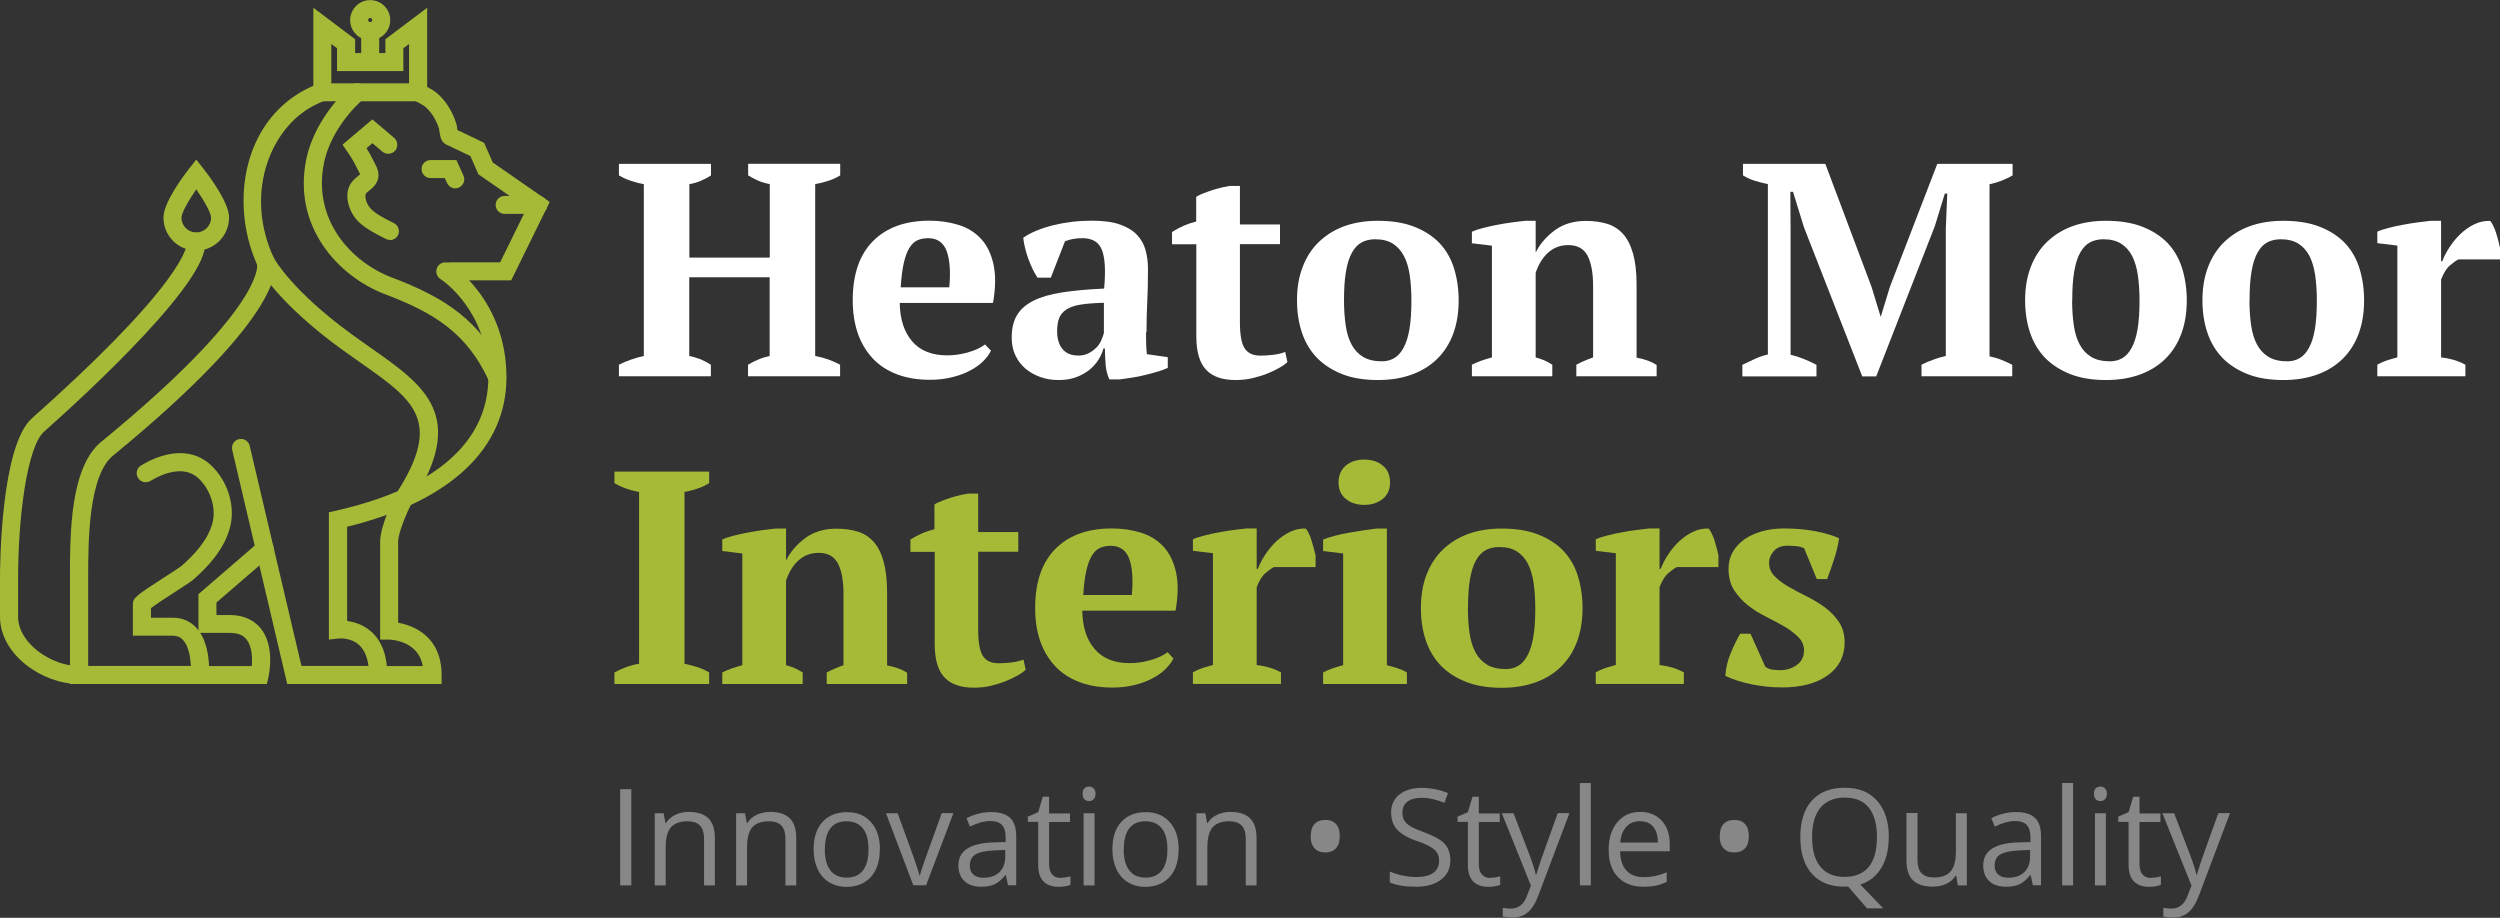 <?xml version="1.0" encoding="UTF-8"?>
<svg xmlns="http://www.w3.org/2000/svg" id="Layer_1" width="205.84" height="75.57" viewBox="0 0 205.84 75.57">
  <rect x="0" y="0" width="205.84" height="75.57" fill="#333333" stroke="none"/>
  <defs>
    <style>.cls-1{fill:#a7ba37;}.cls-1,.cls-2,.cls-3{stroke-width:0px;}.cls-2{fill:#fff;}.cls-3{fill:#878787;}</style>
  </defs>
  <path class="cls-2" d="M58.54,30.98h-7.58v-.95c.28-.15.61-.29.99-.42.38-.13.73-.23,1.06-.3v-14.15c-.4-.07-.78-.17-1.15-.3-.37-.13-.67-.28-.9-.42v-.95h7.58v.95c-.25.17-.53.32-.84.45-.31.13-.62.22-.94.27v6.05h6.62v-6.05c-.37-.07-.7-.17-.99-.3-.29-.13-.55-.28-.79-.42v-.95h7.58v.95c-.28.18-.61.33-.98.45-.37.12-.73.21-1.08.27v14.15c.38.07.75.17,1.11.3.36.13.67.28.94.42v.95h-7.58v-.95c.25-.15.52-.29.83-.42.3-.13.62-.23.95-.3v-6.48h-6.62v6.48c.33.07.64.16.93.27.28.12.57.27.85.45v.95Z"></path>
  <path class="cls-2" d="M81.59,28.88c-.13.28-.35.57-.64.86-.29.29-.65.55-1.08.77-.42.23-.92.41-1.48.55-.56.14-1.16.21-1.81.21-1.03,0-1.95-.15-2.75-.46-.8-.31-1.47-.75-2-1.33-.53-.58-.94-1.26-1.21-2.06s-.41-1.7-.41-2.7c0-2.13.56-3.76,1.68-4.88s2.67-1.67,4.65-1.67c.85,0,1.65.12,2.39.35s1.36.62,1.85,1.15.83,1.23,1.02,2.1c.19.87.18,1.92-.04,3.17h-7.68c.02,1.32.35,2.37,1.01,3.15.66.78,1.63,1.17,2.91,1.17.55,0,1.12-.08,1.71-.25.59-.17,1.05-.38,1.39-.65l.48.5ZM76.42,19.61c-.33,0-.63.06-.88.17-.26.12-.48.33-.67.64-.19.31-.34.72-.46,1.25-.12.53-.2,1.19-.25,1.99h4c.12-1.3.04-2.3-.22-3-.27-.7-.77-1.05-1.52-1.05Z"></path>
  <path class="cls-2" d="M94.36,27.36c0,.37,0,.68.01.95,0,.27.03.55.06.85l1.72.25v.88c-.2.1-.47.2-.81.3-.34.1-.7.2-1.07.29s-.75.17-1.11.22-.69.1-.97.14h-.85c-.17-.38-.27-.77-.3-1.15-.03-.38-.06-.85-.07-1.4h-.12c-.08.33-.23.65-.43.96-.2.31-.45.58-.76.83-.31.24-.67.44-1.09.59-.42.15-.88.22-1.4.22-.55,0-1.06-.08-1.52-.25-.47-.17-.88-.4-1.23-.7-.35-.3-.62-.66-.82-1.09-.2-.42-.3-.9-.3-1.44,0-.75.14-1.37.43-1.85.28-.48.73-.88,1.34-1.19.61-.31,1.39-.54,2.35-.69.96-.15,2.12-.26,3.49-.32.13-1.43.08-2.48-.17-3.15-.25-.67-.79-1-1.62-1-.52,0-.99.08-1.43.25l-1.17,3h-1.1c-.13-.2-.26-.43-.39-.69-.12-.26-.24-.53-.35-.83-.11-.29-.2-.59-.27-.89-.08-.3-.13-.59-.16-.88.63-.43,1.45-.77,2.45-1.02s2.06-.38,3.18-.38c.95,0,1.73.1,2.32.31.6.21,1.07.49,1.41.85.34.36.58.78.71,1.26s.2,1,.2,1.55c0,1-.02,1.9-.06,2.71-.04.81-.06,1.64-.06,2.49ZM88.74,29.28c.35,0,.65-.07.9-.2.25-.13.46-.29.64-.47.17-.18.31-.38.4-.6.09-.22.16-.41.21-.58v-2.5c-.78.02-1.42.07-1.92.15-.5.08-.89.22-1.18.41s-.48.43-.59.72c-.11.29-.16.65-.16,1.06,0,.63.15,1.12.45,1.48.3.35.72.52,1.25.52Z"></path>
  <path class="cls-2" d="M96.49,19.11c.63-.41,1.3-.7,2-.87v-2.03c.13-.1.46-.25.99-.44.52-.19,1.11-.35,1.76-.46h.85v3.17h3.3v1.62h-3.3v6.44c0,1.03.13,1.74.39,2.14.26.4.69.6,1.29.6.3,0,.64-.02,1.01-.06.38-.04.72-.12,1.04-.24l.18.83c-.15.15-.37.31-.66.47-.29.17-.62.33-1,.48-.38.15-.78.27-1.23.38-.44.1-.9.15-1.39.15-1.08,0-1.89-.28-2.42-.85-.53-.56-.8-1.48-.8-2.74v-7.59h-2v-1Z"></path>
  <path class="cls-2" d="M106.79,24.73c0-1.02.15-1.93.46-2.74s.75-1.5,1.33-2.06,1.27-1,2.09-1.3c.82-.3,1.74-.45,2.77-.45,1.17,0,2.17.16,3.01.49.84.33,1.53.78,2.08,1.35.54.58.94,1.27,1.19,2.08.25.81.38,1.69.38,2.64,0,1.02-.15,1.93-.45,2.74-.3.81-.74,1.5-1.31,2.06-.58.57-1.27,1-2.1,1.3-.82.3-1.75.45-2.79.45-1.13,0-2.12-.16-2.95-.49-.83-.33-1.52-.78-2.08-1.35-.55-.58-.96-1.27-1.23-2.08s-.4-1.69-.4-2.64ZM110.66,24.73c0,.75.05,1.44.14,2.06.09.62.25,1.15.49,1.59s.55.77.95,1.01c.4.24.92.36,1.55.36.37,0,.7-.09,1-.26.3-.17.56-.46.77-.85.22-.39.38-.91.49-1.55.11-.64.16-1.43.16-2.36,0-.77-.05-1.46-.14-2.08-.09-.62-.25-1.14-.48-1.58-.23-.43-.53-.77-.91-1.01-.38-.24-.87-.36-1.45-.36-.43,0-.81.09-1.12.26-.32.17-.58.46-.8.85s-.38.91-.49,1.55-.16,1.43-.16,2.36Z"></path>
  <path class="cls-2" d="M136.41,30.98h-6.62v-.95c.22-.12.43-.22.64-.31.21-.09.45-.19.74-.29v-5.89c0-1.05-.15-1.88-.45-2.47-.3-.59-.83-.89-1.6-.89-.63,0-1.18.2-1.64.61-.46.41-.8.96-1.04,1.67v6.97c.27.07.5.15.71.24.21.09.43.21.66.36v.95h-6.62v-.95c.42-.22.97-.42,1.65-.6v-9.2l-1.65-.2v-.95c.22-.1.5-.2.85-.29.35-.09.73-.18,1.14-.26.41-.08.83-.15,1.25-.21s.81-.1,1.16-.14h.85v2.58h.02c.35-.7.88-1.3,1.57-1.81.7-.51,1.55-.76,2.55-.76.65,0,1.23.08,1.75.24.52.16.95.44,1.31.84.36.4.63.94.82,1.62s.29,1.53.29,2.57v5.99c.67.12,1.22.32,1.65.6v.95Z"></path>
  <path class="cls-2" d="M165.69,30.98h-7.48v-.95c.33-.17.66-.31.98-.42.32-.12.66-.22,1.02-.3v-10.45l.12-2.92h-.2l-.82,2.67-4.83,12.38h-1.15l-4.8-12.28-.9-2.92h-.22l.02,3.17v10.25c.32.07.67.18,1.05.33.38.15.74.32,1.08.5v.95h-6.1v-.95c.27-.13.6-.29.99-.47s.76-.31,1.11-.38v-14.03c-.33-.07-.69-.16-1.06-.27-.38-.12-.7-.27-.99-.45v-.95h6.78l3.82,10.17.73,2.4h.02l.75-2.45,3.9-10.12h6.2v.95c-.28.17-.59.31-.91.44-.32.12-.65.22-.99.29v14.17c.35.07.69.17,1.01.3.33.13.61.27.86.4v.95Z"></path>
  <path class="cls-2" d="M166.74,24.73c0-1.02.15-1.93.46-2.74s.75-1.5,1.33-2.06,1.27-1,2.09-1.3c.82-.3,1.74-.45,2.77-.45,1.17,0,2.17.16,3.01.49s1.53.78,2.08,1.35c.54.58.94,1.27,1.19,2.08.25.81.38,1.69.38,2.64,0,1.02-.15,1.93-.45,2.74-.3.81-.74,1.5-1.31,2.06-.58.57-1.27,1-2.1,1.3-.83.3-1.75.45-2.79.45-1.13,0-2.12-.16-2.95-.49-.83-.33-1.52-.78-2.08-1.35-.55-.58-.96-1.27-1.23-2.08s-.4-1.69-.4-2.64ZM170.61,24.73c0,.75.05,1.44.14,2.06.09.62.25,1.15.49,1.59s.55.77.95,1.01c.4.24.92.36,1.55.36.37,0,.7-.09,1-.26s.56-.46.77-.85c.22-.39.38-.91.49-1.55.11-.64.16-1.43.16-2.36,0-.77-.05-1.46-.14-2.08-.09-.62-.25-1.14-.47-1.58-.23-.43-.53-.77-.91-1.01-.38-.24-.87-.36-1.45-.36-.43,0-.81.09-1.12.26-.32.17-.58.46-.8.85s-.38.91-.49,1.55-.16,1.43-.16,2.36Z"></path>
  <path class="cls-2" d="M181.34,24.73c0-1.02.15-1.93.46-2.74s.75-1.5,1.33-2.06,1.27-1,2.09-1.3c.82-.3,1.74-.45,2.77-.45,1.17,0,2.17.16,3.01.49s1.53.78,2.08,1.35c.54.58.94,1.27,1.19,2.08.25.81.38,1.69.38,2.64,0,1.02-.15,1.93-.45,2.74-.3.81-.74,1.5-1.31,2.06-.58.57-1.27,1-2.1,1.3-.83.3-1.75.45-2.79.45-1.13,0-2.12-.16-2.95-.49-.83-.33-1.53-.78-2.08-1.35-.55-.58-.96-1.27-1.23-2.08s-.4-1.69-.4-2.64ZM185.21,24.73c0,.75.05,1.44.14,2.06.09.62.25,1.15.49,1.59s.55.77.95,1.01c.4.24.92.36,1.55.36.37,0,.7-.09,1-.26s.56-.46.77-.85c.22-.39.38-.91.49-1.55.11-.64.16-1.43.16-2.36,0-.77-.05-1.46-.14-2.08-.09-.62-.25-1.14-.47-1.58-.23-.43-.53-.77-.91-1.01-.38-.24-.87-.36-1.45-.36-.43,0-.81.09-1.12.26-.32.17-.58.46-.8.85s-.38.91-.49,1.55-.16,1.43-.16,2.36Z"></path>
  <path class="cls-2" d="M202.41,21.36c-.2.1-.43.27-.7.5-.27.23-.51.62-.72,1.15v6.42c.33.03.67.1,1,.19.33.09.67.23,1,.41v.95h-7.25v-.95c.3-.17.58-.29.85-.38.27-.08.53-.16.8-.23v-9.2l-1.65-.2v-.95c.27-.12.6-.22.99-.32.39-.1.8-.19,1.21-.26.42-.08.82-.14,1.21-.19s.72-.09.99-.12h.85v3.33h.1c.13-.37.33-.75.59-1.15.26-.4.56-.77.91-1.1.35-.33.73-.6,1.15-.8.42-.2.85-.29,1.3-.27.18.23.34.56.48.99.13.42.24.83.32,1.21v.97h-3.42Z"></path>
  <path class="cls-1" d="M58.39,56.32h-7.8v-.95c.67-.37,1.34-.61,2.03-.72v-14.15c-.33-.05-.68-.14-1.05-.27-.37-.13-.69-.28-.98-.45v-.95h7.8v.95c-.3.18-.63.34-.99.46s-.7.21-1.04.26v14.15c.33.07.68.16,1.04.27.36.12.69.27.99.45v.95Z"></path>
  <path class="cls-1" d="M74.69,56.32h-6.62v-.95c.22-.12.43-.22.64-.31.21-.09.45-.19.74-.29v-5.89c0-1.05-.15-1.88-.45-2.47-.3-.59-.83-.89-1.6-.89-.63,0-1.18.2-1.64.61-.46.41-.8.96-1.04,1.67v6.97c.27.07.5.15.71.24.21.09.43.21.66.36v.95h-6.62v-.95c.42-.22.97-.42,1.65-.6v-9.2l-1.65-.2v-.95c.22-.1.5-.2.85-.29.35-.09.73-.18,1.14-.26.41-.08.83-.15,1.25-.21s.81-.1,1.16-.14h.85v2.58h.03c.35-.7.88-1.3,1.57-1.81.7-.51,1.55-.76,2.55-.76.65,0,1.23.08,1.75.24.52.16.95.44,1.31.84.36.4.63.94.82,1.62s.29,1.53.29,2.57v5.99c.67.12,1.22.32,1.65.6v.95Z"></path>
  <path class="cls-1" d="M74.94,44.44c.63-.41,1.3-.7,2-.87v-2.03c.13-.1.46-.25.99-.44.52-.19,1.11-.35,1.76-.46h.85v3.17h3.3v1.62h-3.3v6.44c0,1.03.13,1.74.39,2.14.26.4.69.6,1.29.6.3,0,.64-.02,1.01-.06.38-.04.72-.12,1.04-.24l.18.83c-.15.15-.37.31-.66.47-.29.17-.62.33-1,.48-.38.15-.78.27-1.22.38-.44.1-.9.15-1.39.15-1.08,0-1.89-.28-2.42-.85-.53-.56-.8-1.48-.8-2.74v-7.59h-2v-1Z"></path>
  <path class="cls-1" d="M96.61,54.22c-.13.28-.35.57-.64.86-.29.29-.65.55-1.08.77-.42.23-.92.41-1.48.55-.56.14-1.16.21-1.81.21-1.03,0-1.95-.15-2.75-.46-.8-.31-1.47-.75-2-1.33s-.94-1.26-1.21-2.06c-.28-.8-.41-1.7-.41-2.7,0-2.13.56-3.76,1.68-4.88s2.67-1.67,4.65-1.67c.85,0,1.65.12,2.39.35.74.23,1.36.62,1.85,1.15.49.53.83,1.23,1.03,2.1.19.87.18,1.92-.04,3.17h-7.68c.02,1.32.35,2.37,1.01,3.15s1.63,1.17,2.91,1.17c.55,0,1.12-.08,1.71-.25.59-.17,1.05-.38,1.39-.65l.47.5ZM91.45,44.94c-.33,0-.62.06-.88.17-.26.12-.48.33-.67.64s-.34.72-.46,1.25c-.12.53-.2,1.19-.25,1.99h4c.12-1.3.04-2.3-.22-3-.27-.7-.77-1.05-1.52-1.05Z"></path>
  <path class="cls-1" d="M104.89,46.69c-.2.1-.43.27-.7.5-.27.23-.51.62-.72,1.15v6.42c.33.03.67.1,1,.19.33.09.67.23,1,.41v.95h-7.25v-.95c.3-.17.58-.29.85-.38.27-.08.53-.16.8-.23v-9.2l-1.65-.2v-.95c.27-.12.6-.22.99-.32.39-.1.8-.19,1.21-.26.42-.08.82-.14,1.21-.19s.72-.09.99-.12h.85v3.33h.1c.13-.37.33-.75.59-1.15.26-.4.56-.77.91-1.1.35-.33.73-.6,1.15-.8.42-.2.85-.29,1.3-.27.18.23.34.56.47.99s.24.83.33,1.21v.97h-3.42Z"></path>
  <path class="cls-1" d="M115.84,56.32h-6.9v-.95c.25-.13.51-.25.77-.34s.56-.18.88-.26v-9.2l-1.65-.2v-.95c.25-.1.56-.2.94-.3.38-.1.77-.19,1.19-.26.42-.07.83-.14,1.22-.2.4-.06.75-.1,1.05-.14h.85v11.25c.33.08.63.17.9.26s.52.2.75.34v.95ZM110.21,39.72c0-.58.2-1.04.59-1.38.39-.33.91-.5,1.53-.5s1.14.17,1.53.5c.4.33.59.79.59,1.38s-.2,1.02-.59,1.35c-.4.33-.91.5-1.53.5s-1.14-.17-1.53-.5c-.4-.33-.59-.78-.59-1.35Z"></path>
  <path class="cls-1" d="M116.99,50.07c0-1.02.15-1.93.46-2.74s.75-1.5,1.33-2.06,1.27-1,2.09-1.3c.82-.3,1.74-.45,2.77-.45,1.17,0,2.17.16,3.01.49s1.53.78,2.08,1.35c.54.58.94,1.27,1.19,2.08.25.81.38,1.69.38,2.64,0,1.02-.15,1.93-.45,2.74-.3.81-.74,1.5-1.31,2.06-.58.57-1.27,1-2.1,1.3-.83.3-1.75.45-2.79.45-1.13,0-2.12-.16-2.95-.49-.83-.33-1.53-.78-2.08-1.35-.55-.58-.96-1.27-1.23-2.08s-.4-1.69-.4-2.64ZM120.86,50.07c0,.75.05,1.44.14,2.06.09.62.25,1.15.49,1.59s.55.77.95,1.01c.4.24.92.36,1.55.36.37,0,.7-.09,1-.26s.56-.46.77-.85c.22-.39.38-.91.49-1.55.11-.64.16-1.43.16-2.36,0-.77-.05-1.46-.14-2.08-.09-.62-.25-1.14-.47-1.58-.23-.43-.53-.77-.91-1.01-.38-.24-.87-.36-1.45-.36-.43,0-.81.09-1.12.26-.32.17-.58.46-.8.85s-.38.91-.49,1.55-.16,1.43-.16,2.36Z"></path>
  <path class="cls-1" d="M138.06,46.69c-.2.1-.43.27-.7.5-.27.23-.51.62-.72,1.15v6.42c.33.03.67.1,1,.19.33.09.67.23,1,.41v.95h-7.25v-.95c.3-.17.58-.29.85-.38.27-.08.53-.16.8-.23v-9.2l-1.65-.2v-.95c.27-.12.6-.22.99-.32.39-.1.8-.19,1.21-.26.42-.08.82-.14,1.21-.19s.72-.09.99-.12h.85v3.33h.1c.13-.37.33-.75.59-1.15.26-.4.56-.77.91-1.1.35-.33.73-.6,1.15-.8.42-.2.85-.29,1.3-.27.18.23.34.56.48.99.13.42.24.83.32,1.21v.97h-3.42Z"></path>
  <path class="cls-1" d="M148.54,53.59c0-.43-.15-.81-.46-1.12s-.69-.61-1.15-.88c-.46-.27-.96-.53-1.5-.8-.54-.27-1.04-.58-1.5-.94-.46-.36-.84-.78-1.15-1.26-.31-.48-.46-1.08-.46-1.78,0-.5.12-.95.35-1.36.23-.41.55-.75.95-1.04.4-.28.88-.5,1.44-.66s1.16-.24,1.81-.24c.9,0,1.74.07,2.51.21.78.14,1.45.34,2.04.59-.07.53-.2,1.1-.4,1.71s-.39,1.16-.58,1.66h-.85l-1.05-2.55c-.2-.08-.41-.14-.62-.16-.22-.02-.46-.04-.73-.04-.5,0-.88.15-1.14.44-.26.29-.39.62-.39.99,0,.42.15.78.46,1.09s.69.6,1.15.86c.46.27.96.53,1.5.8.54.27,1.04.57,1.5.91.46.34.84.75,1.15,1.21.31.47.46,1.03.46,1.67,0,1.15-.47,2.05-1.4,2.71s-2.18.99-3.75.99c-.8,0-1.62-.08-2.47-.25-.85-.17-1.58-.4-2.2-.7.03-.6.17-1.21.42-1.82.25-.62.52-1.17.8-1.65h.85l1.22,2.72c.18.13.39.21.61.24.22.02.44.04.64.04.48,0,.93-.14,1.33-.42.4-.28.6-.67.6-1.17Z"></path>
  <path class="cls-3" d="M51.06,72.9v-7.92h.92v7.92h-.92Z"></path>
  <path class="cls-3" d="M57.97,72.9v-3.84c0-.48-.11-.85-.33-1.08-.22-.24-.57-.36-1.03-.36-.62,0-1.08.17-1.37.5s-.43.89-.43,1.66v3.12h-.9v-5.94h.73l.15.81h.04c.18-.29.44-.52.77-.68.33-.16.7-.24,1.11-.24.72,0,1.25.17,1.61.52s.54.9.54,1.65v3.88h-.9Z"></path>
  <path class="cls-3" d="M64.67,72.9v-3.84c0-.48-.11-.85-.33-1.08-.22-.24-.57-.36-1.03-.36-.62,0-1.08.17-1.37.5s-.43.89-.43,1.66v3.12h-.9v-5.94h.73l.15.81h.04c.18-.29.44-.52.77-.68.33-.16.7-.24,1.11-.24.72,0,1.25.17,1.61.52s.54.9.54,1.65v3.88h-.9Z"></path>
  <path class="cls-3" d="M72.44,69.93c0,.97-.24,1.72-.73,2.27-.49.54-1.16.82-2.02.82-.53,0-1-.13-1.41-.37-.41-.25-.73-.61-.95-1.07-.22-.47-.34-1.01-.34-1.64,0-.97.24-1.72.73-2.26.48-.54,1.16-.81,2.02-.81s1.49.28,1.98.83c.49.55.73,1.3.73,2.24ZM67.91,69.93c0,.76.15,1.34.46,1.73.3.4.75.6,1.34.6s1.04-.2,1.34-.59c.31-.4.46-.97.46-1.74s-.15-1.33-.46-1.72-.76-.59-1.35-.59-1.03.19-1.33.58-.45.96-.45,1.73Z"></path>
  <path class="cls-3" d="M75.2,72.9l-2.25-5.94h.96l1.28,3.52c.29.82.46,1.36.51,1.6h.04c.04-.19.17-.59.38-1.19.21-.6.69-1.91,1.42-3.94h.96l-2.25,5.94h-1.05Z"></path>
  <path class="cls-3" d="M83,72.9l-.18-.85h-.04c-.3.37-.59.62-.89.76s-.66.2-1.1.2c-.59,0-1.05-.15-1.38-.46s-.5-.74-.5-1.3c0-1.2.96-1.83,2.88-1.89l1.01-.03v-.37c0-.47-.1-.81-.3-1.03-.2-.22-.52-.33-.96-.33-.5,0-1.05.15-1.68.46l-.28-.69c.29-.16.61-.28.96-.37.35-.09.7-.14,1.05-.14.71,0,1.23.16,1.57.47.34.32.51.82.51,1.51v4.05h-.67ZM80.97,72.27c.56,0,1-.15,1.32-.46.32-.31.48-.74.48-1.29v-.54l-.9.04c-.72.03-1.23.14-1.55.33s-.47.5-.47.92c0,.33.1.57.3.74s.47.26.83.26Z"></path>
  <path class="cls-3" d="M87.33,72.27c.16,0,.31-.01.46-.04.15-.02.27-.05.35-.07v.69c-.1.05-.24.09-.43.12-.19.03-.36.05-.51.05-1.15,0-1.72-.61-1.72-1.82v-3.53h-.85v-.43l.85-.37.38-1.27h.52v1.38h1.72v.7h-1.72v3.5c0,.36.09.63.25.82.17.19.4.29.7.29Z"></path>
  <path class="cls-3" d="M89.14,65.35c0-.21.05-.36.15-.45s.23-.14.38-.14.27.05.37.15c.11.1.16.25.16.45s-.05.35-.16.45c-.1.1-.23.15-.37.15-.15,0-.28-.05-.38-.15s-.15-.25-.15-.45ZM90.12,72.9h-.9v-5.94h.9v5.94Z"></path>
  <path class="cls-3" d="M97.04,69.93c0,.97-.24,1.72-.73,2.27-.49.54-1.16.82-2.02.82-.53,0-1-.13-1.41-.37-.41-.25-.73-.61-.95-1.07-.22-.47-.34-1.01-.34-1.64,0-.97.24-1.72.73-2.26.48-.54,1.16-.81,2.02-.81s1.49.28,1.98.83c.49.55.73,1.3.73,2.24ZM92.52,69.93c0,.76.15,1.34.46,1.73.3.4.75.6,1.34.6s1.04-.2,1.34-.59c.31-.4.46-.97.46-1.74s-.15-1.33-.46-1.72-.76-.59-1.35-.59-1.03.19-1.33.58-.45.96-.45,1.73Z"></path>
  <path class="cls-3" d="M102.57,72.9v-3.84c0-.48-.11-.85-.33-1.08-.22-.24-.57-.36-1.03-.36-.62,0-1.08.17-1.37.5s-.43.89-.43,1.66v3.12h-.9v-5.94h.73l.15.81h.04c.18-.29.44-.52.77-.68.33-.16.7-.24,1.11-.24.72,0,1.25.17,1.61.52s.54.9.54,1.65v3.88h-.9Z"></path>
  <path class="cls-3" d="M107.92,68.85c0-.44.1-.77.31-1s.5-.34.89-.34.67.11.88.34c.21.22.31.56.31,1s-.1.76-.31.99c-.21.23-.5.35-.89.35s-.68-.12-.89-.36c-.21-.24-.31-.57-.31-.99Z"></path>
  <path class="cls-3" d="M119.42,70.79c0,.7-.25,1.24-.76,1.63s-1.19.59-2.06.59c-.94,0-1.66-.12-2.17-.36v-.89c.33.14.68.25,1.06.33.38.08.76.12,1.14.12.61,0,1.08-.12,1.39-.35.31-.23.47-.56.47-.97,0-.28-.06-.5-.17-.68s-.29-.34-.55-.49c-.26-.15-.65-.32-1.18-.5-.74-.26-1.26-.58-1.58-.94-.32-.36-.47-.83-.47-1.41s.23-1.1.69-1.46c.46-.36,1.07-.54,1.82-.54s1.51.15,2.17.43l-.29.8c-.65-.27-1.29-.41-1.91-.41-.49,0-.87.11-1.14.32-.27.21-.41.5-.41.87,0,.27.05.5.15.67.1.18.27.34.51.48.24.15.61.31,1.1.49.83.3,1.4.61,1.71.95.31.34.47.78.47,1.32Z"></path>
  <path class="cls-3" d="M122.71,72.27c.16,0,.31-.01.46-.04.15-.02.27-.05.35-.07v.69c-.1.05-.24.09-.43.12-.19.03-.36.05-.51.05-1.15,0-1.72-.61-1.72-1.82v-3.53h-.85v-.43l.85-.37.38-1.27h.52v1.38h1.72v.7h-1.72v3.5c0,.36.09.63.25.82.17.19.4.29.7.29Z"></path>
  <path class="cls-3" d="M123.66,66.96h.96l1.3,3.39c.29.77.46,1.33.53,1.67h.04c.05-.18.15-.5.3-.95s.64-1.82,1.47-4.12h.96l-2.55,6.76c-.25.67-.55,1.14-.89,1.42s-.75.42-1.24.42c-.27,0-.55-.03-.81-.09v-.72c.2.04.42.07.67.07.62,0,1.06-.35,1.32-1.04l.33-.85-2.4-5.97Z"></path>
  <path class="cls-3" d="M130.98,72.9h-.9v-8.43h.9v8.43Z"></path>
  <path class="cls-3" d="M135.29,73.01c-.88,0-1.57-.27-2.08-.8s-.76-1.28-.76-2.23.24-1.72.71-2.28c.47-.56,1.1-.85,1.9-.85.74,0,1.33.25,1.77.73s.65,1.13.65,1.94v.57h-4.09c.02.7.19,1.23.53,1.59.33.36.8.54,1.41.54.64,0,1.27-.13,1.9-.4v.8c-.32.14-.62.24-.9.3-.28.06-.63.09-1.03.09ZM135.04,67.61c-.48,0-.86.16-1.14.47-.28.31-.45.74-.5,1.29h3.1c0-.57-.13-1-.38-1.3s-.61-.45-1.08-.45Z"></path>
  <path class="cls-3" d="M141.6,68.85c0-.44.1-.77.31-1s.5-.34.89-.34.67.11.88.34c.21.22.31.56.31,1s-.1.76-.31.99c-.21.23-.5.35-.89.35s-.68-.12-.89-.36c-.21-.24-.31-.57-.31-.99Z"></path>
  <path class="cls-3" d="M155.51,68.93c0,1.01-.2,1.86-.61,2.53-.41.67-.98,1.13-1.73,1.37l1.89,1.96h-1.34l-1.54-1.79h-.3c-1.17.01-2.07-.35-2.7-1.06-.63-.71-.95-1.72-.95-3.02s.32-2.29.95-3c.64-.71,1.54-1.06,2.71-1.06s2.03.36,2.67,1.08c.64.72.96,1.72.96,2.99ZM149.2,68.93c0,1.07.23,1.89.69,2.44s1.12.83,1.99.83,1.54-.28,1.99-.83.67-1.37.67-2.44-.22-1.87-.67-2.43-1.11-.83-1.98-.83-1.54.28-2,.83-.69,1.36-.69,2.42Z"></path>
  <path class="cls-3" d="M157.88,66.96v3.85c0,.48.11.85.33,1.08.22.24.57.36,1.04.36.62,0,1.08-.17,1.36-.51.29-.34.43-.89.43-1.66v-3.12h.9v5.94h-.74l-.13-.8h-.05c-.19.29-.44.52-.77.67-.33.16-.7.23-1.12.23-.72,0-1.26-.17-1.62-.52-.36-.34-.54-.89-.54-1.65v-3.89h.91Z"></path>
  <path class="cls-3" d="M167.38,72.9l-.18-.85h-.04c-.3.37-.59.62-.89.76s-.66.2-1.1.2c-.59,0-1.05-.15-1.38-.46s-.5-.74-.5-1.3c0-1.2.96-1.83,2.88-1.89l1.01-.03v-.37c0-.47-.1-.81-.3-1.03-.2-.22-.52-.33-.96-.33-.5,0-1.05.15-1.68.46l-.28-.69c.29-.16.61-.28.96-.37.35-.09.7-.14,1.05-.14.71,0,1.23.16,1.57.47.34.32.51.82.51,1.51v4.05h-.67ZM165.35,72.27c.56,0,1-.15,1.32-.46.32-.31.48-.74.48-1.29v-.54l-.9.04c-.72.03-1.23.14-1.55.33s-.47.5-.47.92c0,.33.1.57.3.74s.47.26.83.26Z"></path>
  <path class="cls-3" d="M170.69,72.9h-.9v-8.43h.9v8.43Z"></path>
  <path class="cls-3" d="M172.41,65.35c0-.21.05-.36.15-.45s.23-.14.38-.14.27.05.37.15c.11.1.16.25.16.45s-.05.35-.16.45c-.1.1-.23.15-.37.15-.15,0-.28-.05-.38-.15s-.15-.25-.15-.45ZM173.39,72.9h-.9v-5.94h.9v5.94Z"></path>
  <path class="cls-3" d="M177.11,72.27c.16,0,.31-.01.46-.04.15-.02.27-.05.35-.07v.69c-.1.05-.24.09-.43.12-.19.03-.36.05-.51.05-1.15,0-1.72-.61-1.72-1.82v-3.53h-.85v-.43l.85-.37.38-1.27h.52v1.38h1.72v.7h-1.72v3.5c0,.36.09.63.25.82.17.19.4.29.7.29Z"></path>
  <path class="cls-3" d="M178.05,66.96h.96l1.3,3.39c.29.77.46,1.33.53,1.67h.04c.05-.18.15-.5.3-.95s.64-1.82,1.47-4.12h.96l-2.55,6.76c-.25.67-.55,1.14-.89,1.42s-.75.42-1.24.42c-.27,0-.55-.03-.81-.09v-.72c.2.04.42.07.67.07.62,0,1.06-.35,1.32-1.04l.33-.85-2.4-5.97Z"></path>
  <path class="cls-1" d="M37.49,15.51c-.28,0-.55-.16-.68-.44l-.19-.41h-1.17c-.41,0-.74-.33-.74-.74s.33-.74.74-.74h2.13l.58,1.28c.17.37,0,.81-.37.98-.1.05-.2.07-.31.07Z"></path>
  <path class="cls-1" d="M32.1,19.75c-.11,0-.22-.02-.33-.08-1.63-.81-2.65-1.4-3.06-2.79-.21-.72-.13-1.37.24-1.87.16-.21.35-.36.5-.49.06-.05.15-.12.2-.17-.03-.08-.09-.19-.13-.27-.04-.07-.08-.14-.11-.21-.21-.44-.48-.91-.83-1.41l-.38-.55,2.46-2.08,1.79,1.52c.31.27.35.73.09,1.05-.27.31-.73.35-1.05.09l-.83-.7-.48.41c.23.36.42.71.58,1.06.02.05.05.1.08.15.18.33.45.84.26,1.41-.15.44-.48.7-.72.89-.09.07-.19.15-.23.2-.11.15-.06.43-.01.58.22.75.74,1.11,2.29,1.88.37.18.52.63.34.99-.13.26-.39.41-.67.41Z"></path>
  <path class="cls-1" d="M36.35,56.32h-5.22c-.41,0-.74-.33-.74-.74s.33-.74.74-.74h3.68c-.15-.83-.59-1.42-1.32-1.8-.72-.37-1.44-.38-1.45-.38h-.74v-8.06c0-1.33,1.17-3.67,1.3-3.93l.04-.06c3.85-5.98,1.43-7.67-2.96-10.75-.51-.36-1.04-.73-1.58-1.12-5.33-3.88-6.83-6.72-6.89-6.84v-.03c-2.15-4.63-1.46-11.2,3.4-14.19.5-.31,1.05-.58,1.65-.8.38-.15.81.05.96.43.15.38-.05.81-.43.96-.51.19-.98.42-1.4.68-3.26,2.01-5.22,7.15-2.85,12.28.09.17,1.58,2.78,6.44,6.31.53.39,1.06.75,1.56,1.11,4.45,3.12,7.97,5.59,3.37,12.74-.44.87-1.13,2.49-1.13,3.22v6.66c1.24.23,3.58,1.1,3.58,4.32v.74Z"></path>
  <path class="cls-1" d="M42.1,23.08h-5.04c-.41,0-.74-.33-.74-.74s.33-.74.74-.74h4.12l2.2-4.48-3.99-2.77-.66-1.5c-.58-.28-1.95-.93-1.99-.95-.43-.21-.49-.65-.57-1.15,0-.06-.01-.1-.02-.14-.24-.8-.77-1.59-1.29-1.93-.24-.15-.49-.29-.77-.41-.37-.17-.54-.61-.37-.98.17-.37.61-.54.98-.37.34.15.66.33.96.52,1,.65,1.65,1.86,1.92,2.78.03.09.04.18.06.33,0,.04.01.1.02.16.28.14.84.4,1.95.93l.25.12.71,1.62,4.69,3.25-3.17,6.45Z"></path>
  <path class="cls-1" d="M31.87,56.32h-8.22l-4.53-19.27c-.09-.4.15-.8.55-.89.4-.09.8.15.89.55l4.26,18.12h5.52c-.1-.77-.36-1.35-.78-1.73-.69-.63-1.65-.53-1.66-.53l-.82.09v-.82s0-9.66,0-9.66l.58-.13c10.37-2.36,12.55-7.28,12.55-10.98,0-5.48-3.79-8-3.95-8.1-.34-.22-.44-.68-.22-1.03.22-.34.68-.44,1.02-.22.19.12,4.64,3.04,4.64,9.35,0,5.87-4.65,10.22-13.12,12.3v7.76c.56.07,1.32.29,1.98.87.88.78,1.33,1.99,1.33,3.59v.74Z"></path>
  <path class="cls-1" d="M17.13,56.32H5.76v-8.7c0-3.69,0-9.27,2.68-11.33,13.06-10.71,12.76-14.3,12.73-14.49-.13-.36.04-.76.39-.92.37-.17.81-.01.99.36.3.65,1.09,4.51-13.18,16.22-2.11,1.62-2.11,7.18-2.11,10.16v7.21h8.46c-.04-.7-.19-1.65-.66-2.15-.22-.23-.49-.34-.84-.34h-3.28v-2.57c0-.53.2-.7,2.72-2.32.52-.33,1.16-.75,1.28-.85.92-.81,2.18-2.06,2.56-3.57.31-1.22-.17-2.71-1.15-3.64-1.23-1.15-3.02-.36-3.97.21-.35.21-.81.1-1.02-.26-.21-.35-.1-.81.26-1.02,2.24-1.34,4.34-1.35,5.75-.02,1.38,1.3,2.02,3.34,1.58,5.08-.48,1.91-1.95,3.39-3.02,4.33-.18.16-.63.45-1.46.99-.64.41-1.64,1.06-2.04,1.37v.79h1.8c.77,0,1.43.28,1.93.82,1.21,1.31,1.06,3.69,1.04,3.95l-.05.69ZM21.19,21.87s0,0,0,0c0,0,0,0,0,0ZM21.19,21.86h0s0,0,0,0ZM21.19,21.86h0ZM21.17,21.8h0Z"></path>
  <path class="cls-1" d="M6.5,56.32c-3.01,0-6.5-2.42-6.5-5.54v-3.15c0-1.11.07-10.93,2.64-13.2,5.25-4.67,8.98-8.47,11.09-11.31,1.56-2.1,1.66-2.94,1.66-3.06-.08-.35.1-.71.44-.85.38-.16.81.02.97.4,1.2,2.86-9.78,12.92-13.17,15.93-1.4,1.25-2.14,7.03-2.14,12.09v3.15c0,2.19,2.76,4.06,5.01,4.06.41,0,.74.33.74.74s-.33.74-.74.74ZM15.42,20.17s0,0,0,0c0,0,0,0,0,0ZM15.42,20.17h0Z"></path>
  <path class="cls-1" d="M21.96,56.32h-5.52c-.41,0-.74-.33-.74-.74s.33-.74.74-.74h4.29c.06-.67.02-1.62-.43-2.19-.29-.37-.75-.54-1.39-.54h-2.57v-3.19l4.97-4.29c.31-.27.78-.23,1.05.08.27.31.23.78-.08,1.05l-4.46,3.85v1.03h1.09c1.38,0,2.15.6,2.56,1.1,1.17,1.46.69,3.76.63,4.02l-.13.58Z"></path>
  <path class="cls-1" d="M16.16,20.63c-1.49,0-2.7-1.21-2.7-2.71,0-1.24,1.62-3.41,2.12-4.04l.58-.74.58.74c.5.63,2.12,2.79,2.12,4.04,0,1.49-1.21,2.71-2.7,2.71ZM16.16,15.59c-.66.95-1.22,1.95-1.22,2.33,0,.67.55,1.22,1.22,1.22s1.22-.55,1.22-1.22c0-.38-.56-1.38-1.22-2.33Z"></path>
  <path class="cls-1" d="M35.16,8.34h-9.36V.64l3.44,2.59v1.14h2.49v-1.14l3.44-2.59v7.7ZM27.28,6.86h6.4v-3.24l-.47.35v1.88h-5.46v-1.88l-.47-.35v3.24Z"></path>
  <path class="cls-1" d="M30.48,5.85c-.41,0-.74-.33-.74-.74v-2.55c0-.41.33-.74.74-.74s.74.33.74.74v2.55c0,.41-.33.74-.74.74Z"></path>
  <path class="cls-1" d="M30.48,3.31c-.91,0-1.65-.74-1.65-1.65s.74-1.65,1.65-1.65,1.65.74,1.65,1.65-.74,1.65-1.65,1.65ZM30.48,1.48c-.09,0-.17.08-.17.17s.08.17.17.17.17-.08.17-.17-.08-.17-.17-.17Z"></path>
  <path class="cls-1" d="M44.33,17.61h-2.78c-.41,0-.74-.33-.74-.74s.33-.74.74-.74h2.78c.41,0,.74.33.74.74s-.33.74-.74.74Z"></path>
  <path class="cls-1" d="M40.94,31.8c-.28,0-.55-.16-.68-.43-1.81-3.94-4.49-5.6-8.52-7.13-3.94-1.49-7.66-5.62-6.52-11.14.44-2.13,1.83-4.39,3.71-6.06.31-.27.78-.24,1.05.06.27.31.24.78-.06,1.05-1.65,1.47-2.87,3.43-3.24,5.25-.97,4.67,2.22,8.18,5.59,9.45,4.28,1.62,7.33,3.51,9.34,7.9.17.37,0,.81-.37.98-.1.05-.21.07-.31.07Z"></path>
</svg>
